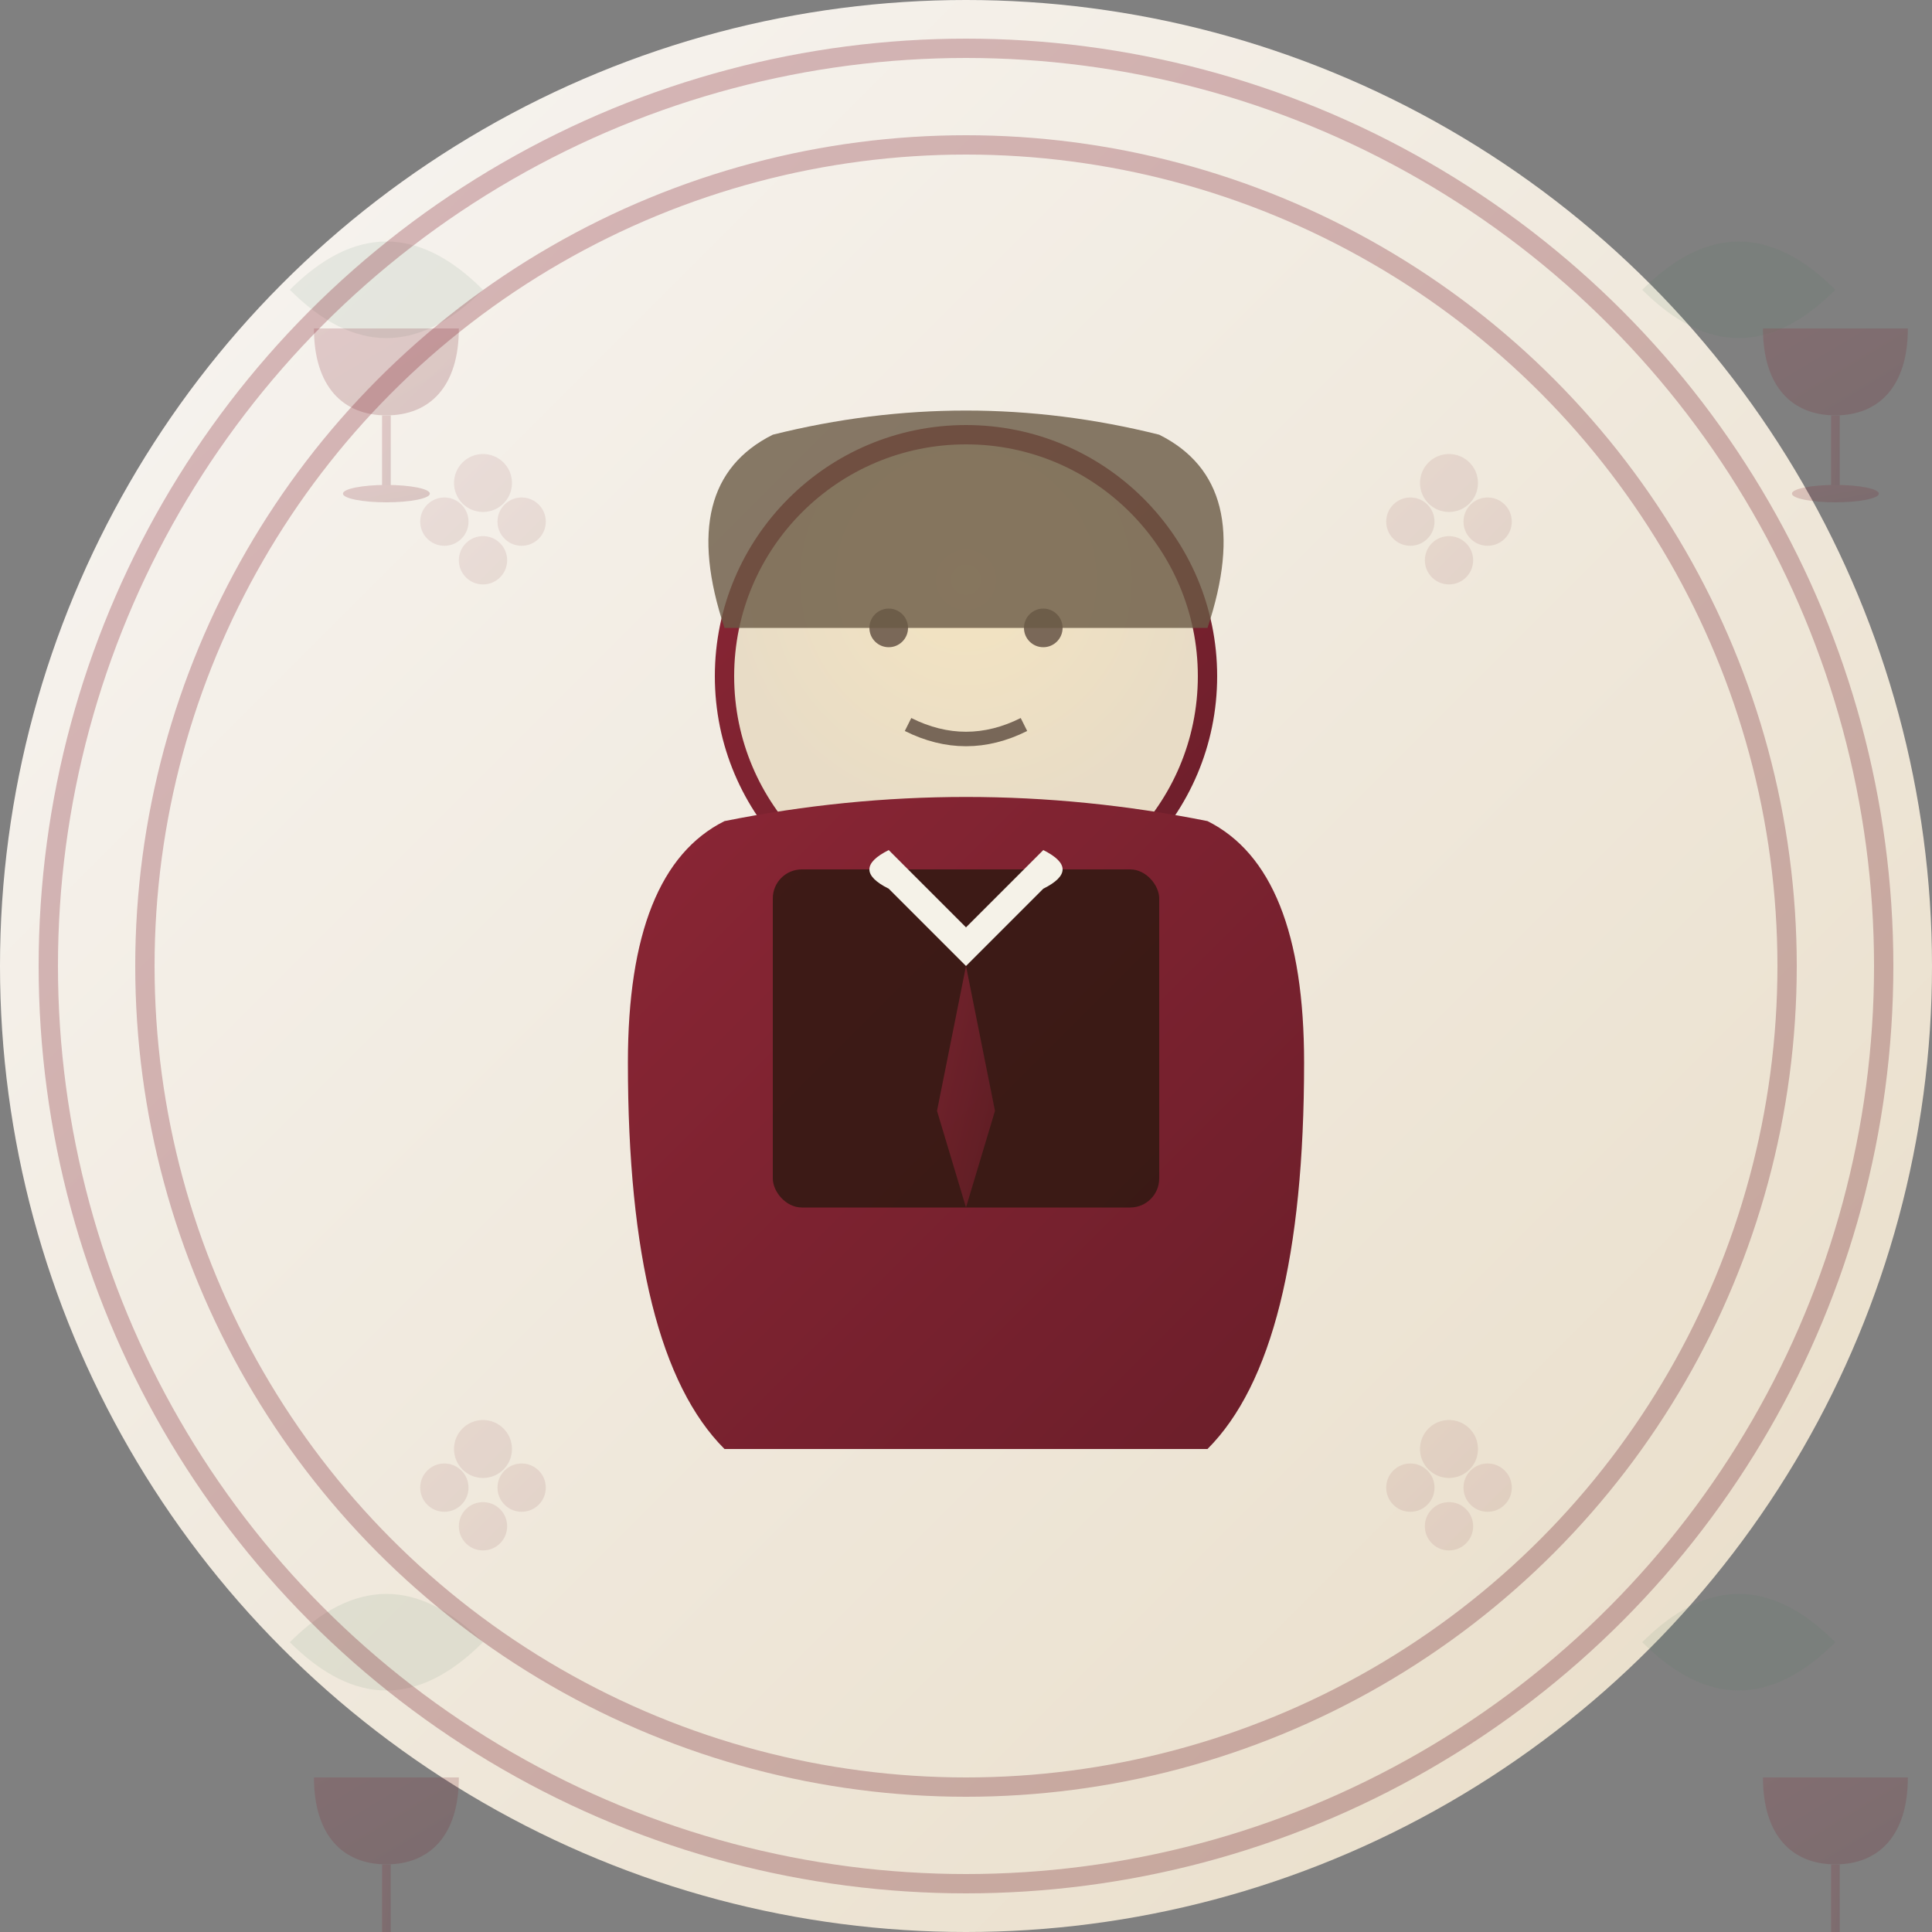 <svg viewBox="0 0 200 200" xmlns="http://www.w3.org/2000/svg">
  <rect x="0" y="0" width="200" height="200" fill="#808080" stroke="none"/>
  <defs>
    <linearGradient id="backgroundGradient" x1="0%" y1="0%" x2="100%" y2="100%">
      <stop offset="0%" style="stop-color:#f8f6f4;stop-opacity:1" />
      <stop offset="100%" style="stop-color:#e8dcc6;stop-opacity:1" />
    </linearGradient>
    
    <linearGradient id="personGradient" x1="0%" y1="0%" x2="100%" y2="100%">
      <stop offset="0%" style="stop-color:#8b2635;stop-opacity:1" />
      <stop offset="100%" style="stop-color:#6b1e2a;stop-opacity:1" />
    </linearGradient>
    
    <radialGradient id="faceGradient" cx="50%" cy="30%">
      <stop offset="0%" style="stop-color:#f4e4c1;stop-opacity:1" />
      <stop offset="100%" style="stop-color:#e8dcc6;stop-opacity:1" />
    </radialGradient>
  </defs>
  
  <!-- Background circle -->
  <circle cx="100" cy="100" r="100" fill="url(#backgroundGradient)"/>
  
  <!-- Wine-themed background pattern -->
  <g opacity="0.1">
    <!-- Grape clusters pattern -->
    <g fill="url(#personGradient)">
      <circle cx="50" cy="50" r="3"/>
      <circle cx="46" cy="54" r="2.5"/>
      <circle cx="54" cy="54" r="2.5"/>
      <circle cx="50" cy="58" r="2.5"/>
      
      <circle cx="150" cy="50" r="3"/>
      <circle cx="146" cy="54" r="2.5"/>
      <circle cx="154" cy="54" r="2.5"/>
      <circle cx="150" cy="58" r="2.5"/>
      
      <circle cx="50" cy="150" r="3"/>
      <circle cx="46" cy="154" r="2.5"/>
      <circle cx="54" cy="154" r="2.5"/>
      <circle cx="50" cy="158" r="2.5"/>
      
      <circle cx="150" cy="150" r="3"/>
      <circle cx="146" cy="154" r="2.5"/>
      <circle cx="154" cy="154" r="2.5"/>
      <circle cx="150" cy="158" r="2.5"/>
    </g>
    
    <!-- Vine leaves -->
    <g fill="#4a7c59">
      <path d="M30 30 Q40 20 50 30 Q40 40 30 30"/>
      <path d="M170 30 Q180 20 190 30 Q180 40 170 30"/>
      <path d="M30 170 Q40 160 50 170 Q40 180 30 170"/>
      <path d="M170 170 Q180 160 190 170 Q180 180 170 170"/>
    </g>
  </g>
  
  <!-- Person silhouette -->
  <g transform="translate(100, 100)">
    <!-- Head -->
    <circle cx="0" cy="-30" r="25" fill="url(#faceGradient)" stroke="url(#personGradient)" stroke-width="2"/>
    
    <!-- Body/shoulders -->
    <path d="M-35 10 Q-35 -10 -25 -15 Q0 -20 25 -15 Q35 -10 35 10 Q35 40 25 50 L-25 50 Q-35 40 -35 10 Z" 
          fill="url(#personGradient)"/>
    
    <!-- Professional attire suggestion -->
    <rect x="-20" y="-10" width="40" height="35" rx="3" 
          fill="#2c1810" opacity="0.8"/>
    
    <!-- Collar/shirt -->
    <path d="M-8 -8 L0 0 L8 -8 Q12 -10 8 -12 L0 -4 L-8 -12 Q-12 -10 -8 -8 Z" 
          fill="#f5f2e8"/>
    
    <!-- Tie (optional professional touch) -->
    <path d="M0 0 L-3 15 L0 25 L3 15 Z" fill="url(#personGradient)" opacity="0.7"/>
    
    <!-- Simple facial features -->
    <g fill="#2c1810" opacity="0.6">
      <!-- Eyes -->
      <circle cx="-8" cy="-35" r="2"/>
      <circle cx="8" cy="-35" r="2"/>
      <!-- Mouth -->
      <path d="M-6 -25 Q0 -22 6 -25" stroke="#2c1810" stroke-width="1.5" fill="none"/>
    </g>
    
    <!-- Hair suggestion -->
    <path d="M-25 -35 Q-30 -50 -20 -55 Q0 -60 20 -55 Q30 -50 25 -35" 
          fill="#6b5a45" opacity="0.8"/>
  </g>
  
  <!-- Wine industry themed border decoration -->
  <g stroke="url(#personGradient)" stroke-width="2" fill="none" opacity="0.3">
    <circle cx="100" cy="100" r="95"/>
    <circle cx="100" cy="100" r="85"/>
  </g>
  
  <!-- Corner decorative elements -->
  <g fill="url(#personGradient)" opacity="0.2">
    <!-- Wine glass icons in corners -->
    <g transform="translate(25, 25) scale(0.3)">
      <path d="M25 30 C25 50, 35 60, 50 60 C65 60, 75 50, 75 30"/>
      <rect x="48.5" y="60" width="3" height="25"/>
      <ellipse cx="50" cy="87" rx="15" ry="3"/>
    </g>
    
    <g transform="translate(175, 25) scale(0.3)">
      <path d="M25 30 C25 50, 35 60, 50 60 C65 60, 75 50, 75 30"/>
      <rect x="48.5" y="60" width="3" height="25"/>
      <ellipse cx="50" cy="87" rx="15" ry="3"/>
    </g>
    
    <g transform="translate(25, 175) scale(0.3)">
      <path d="M25 30 C25 50, 35 60, 50 60 C65 60, 75 50, 75 30"/>
      <rect x="48.5" y="60" width="3" height="25"/>
      <ellipse cx="50" cy="87" rx="15" ry="3"/>
    </g>
    
    <g transform="translate(175, 175) scale(0.3)">
      <path d="M25 30 C25 50, 35 60, 50 60 C65 60, 75 50, 75 30"/>
      <rect x="48.5" y="60" width="3" height="25"/>
      <ellipse cx="50" cy="87" rx="15" ry="3"/>
    </g>
  </g>
</svg>
